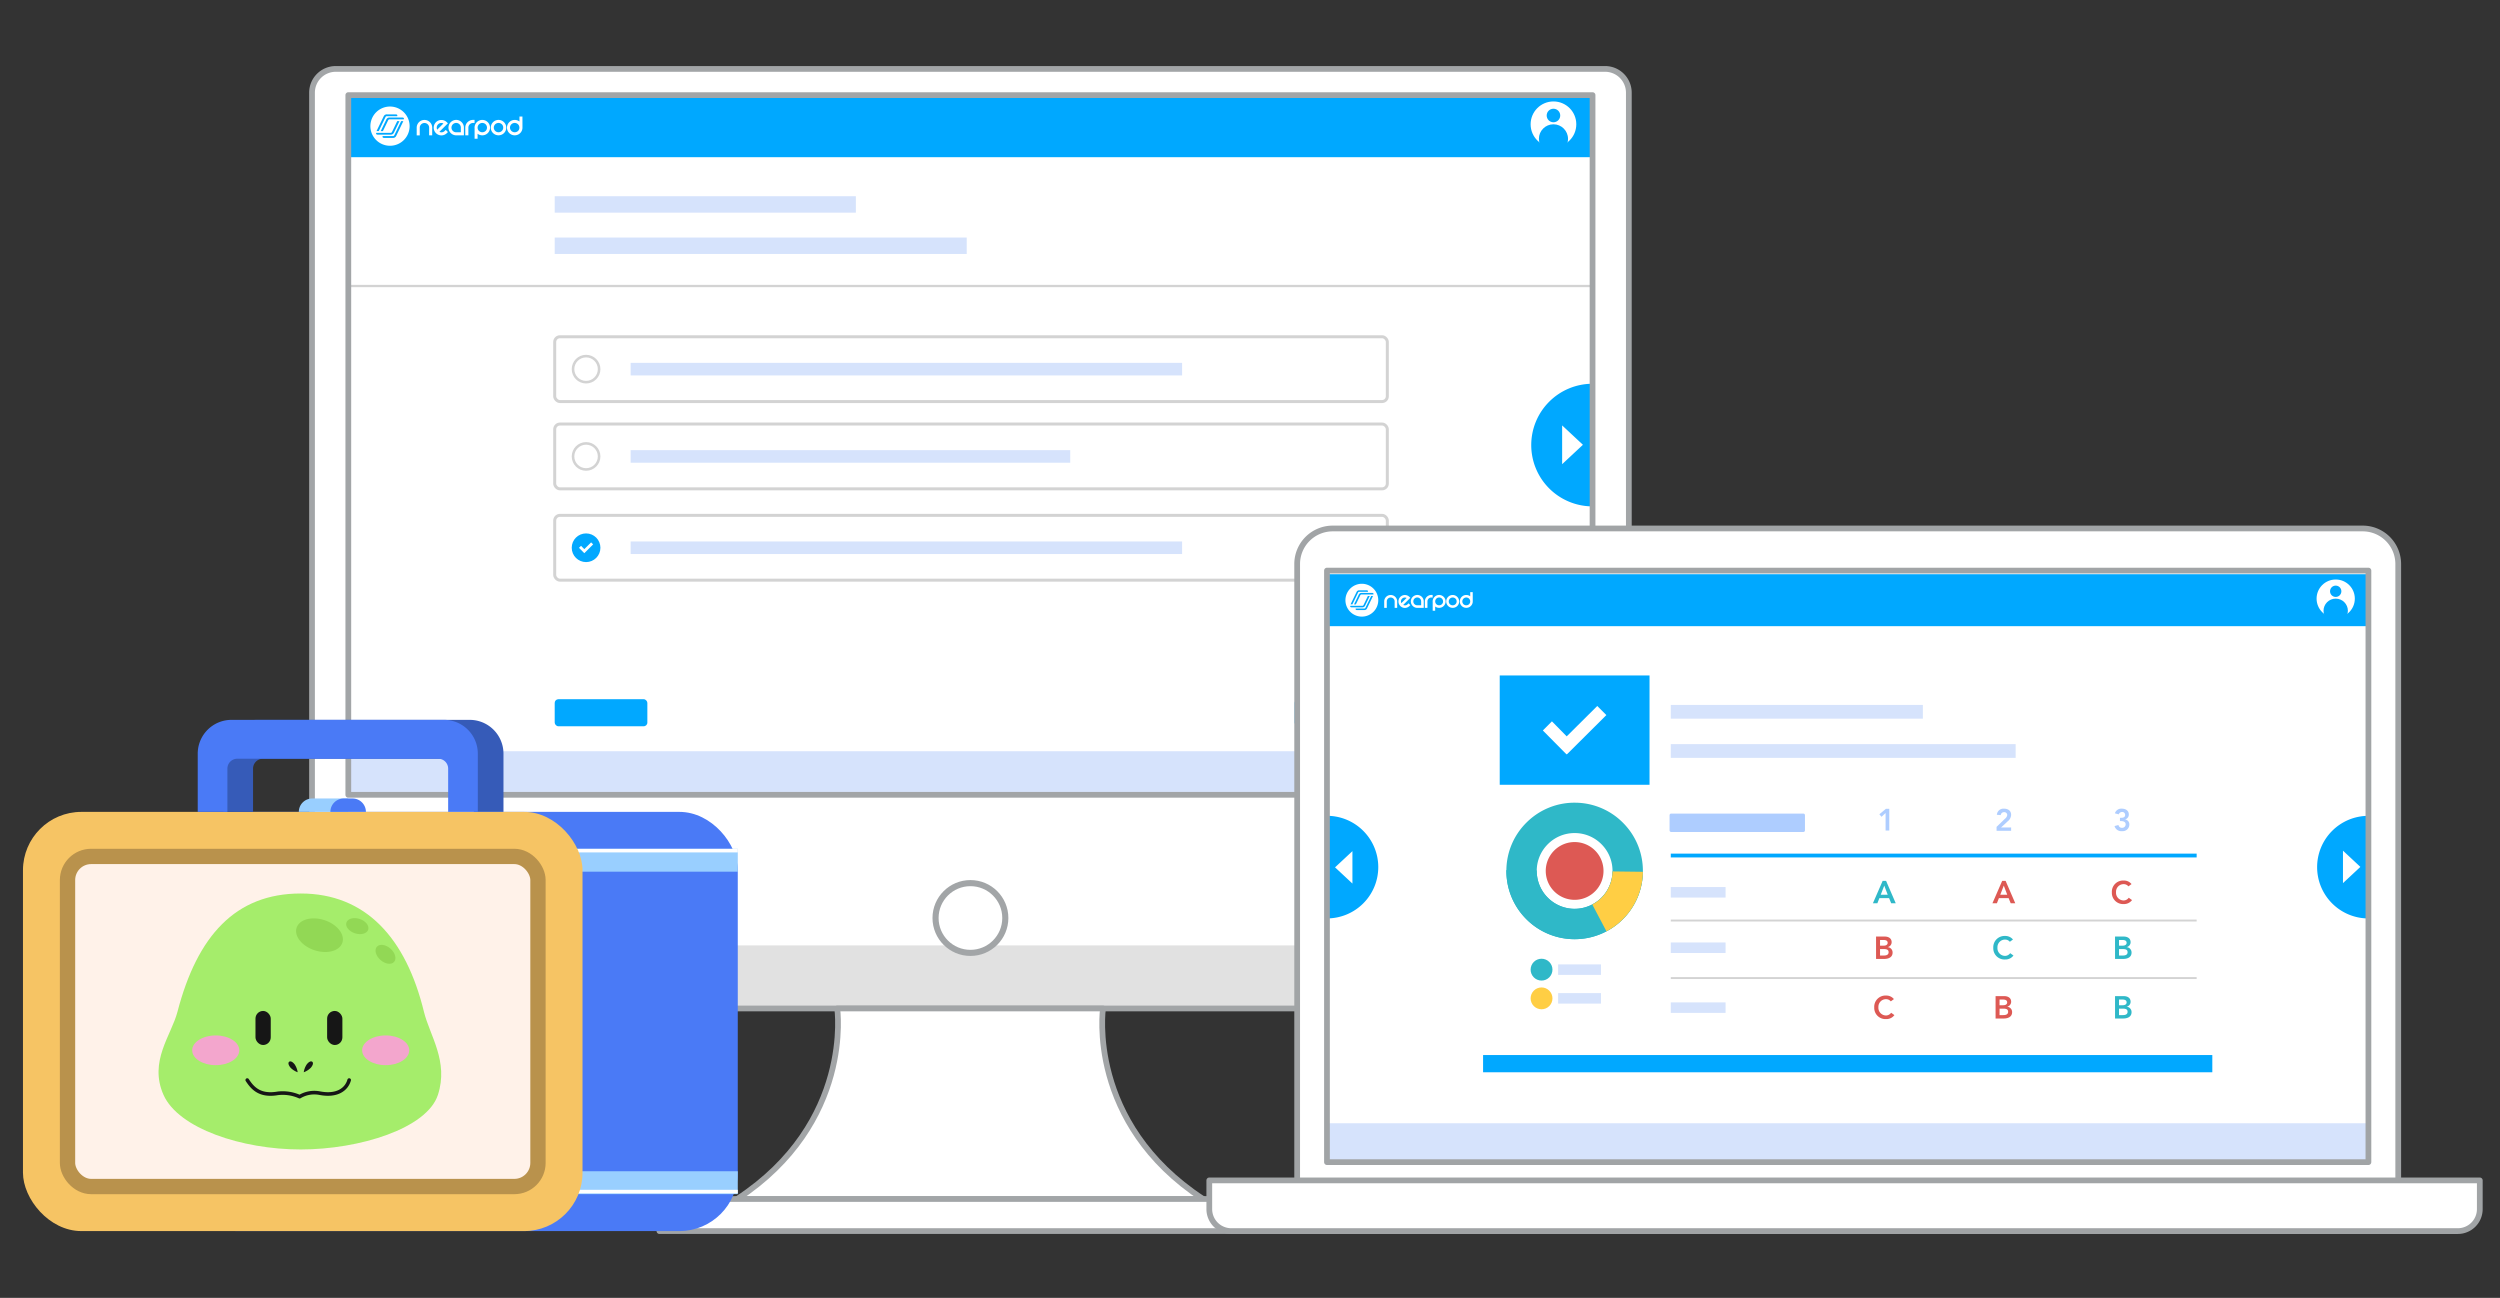 <svg xmlns="http://www.w3.org/2000/svg" xmlns:xlink="http://www.w3.org/1999/xlink" width="653" height="339" viewBox="0 0 653 339">
  <rect x="0" y="0" width="653" height="339" fill="#333333" stroke="none"/>
  <defs>
    <clipPath id="clip-path">
      <rect id="Rectangle_2586" data-name="Rectangle 2586" width="653" height="339" transform="translate(826 -1671)" fill="none" stroke="#707070" stroke-width="1"/>
    </clipPath>
  </defs>
  <g id="Quiz" transform="translate(-826 1671)" clip-path="url(#clip-path)">
    <g id="Group_6659" data-name="Group 6659" transform="translate(36.5 0.278)">
      <g id="Group_6647" data-name="Group 6647" transform="translate(214.016 -142.951)">
        <g id="Group_5832" data-name="Group 5832">
          <g id="Group_5831" data-name="Group 5831">
            <g id="Group_5826" data-name="Group 5826">
              <rect id="Rectangle_2364" data-name="Rectangle 2364" width="324.995" height="177.092" transform="translate(666.463 -1503.481)" fill="#fff"/>
              <rect id="Rectangle_2365" data-name="Rectangle 2365" width="324.995" height="16.213" transform="translate(666.463 -1503.481)" fill="#00a8ff"/>
              <g id="Group_5824" data-name="Group 5824">
                <g id="_Group_2" data-name=" Group 2">
                  <path id="_Compound_Path_" data-name=" Compound Path " d="M684.49-1495.776a2,2,0,0,1,1.074-1.068,2.062,2.062,0,0,1,1.57,0,2.052,2.052,0,0,1,.644.431,2.057,2.057,0,0,1,.437.637,1.993,1.993,0,0,1,.159.785v2.019h-.8v-2.019a1.184,1.184,0,0,0-.094-.472,1.221,1.221,0,0,0-1.134-.738,1.184,1.184,0,0,0-.472.1,1.162,1.162,0,0,0-.39.259,1.2,1.2,0,0,0-.259.384,1.185,1.185,0,0,0-.1.472v2.019h-.8v-2.019A1.976,1.976,0,0,1,684.49-1495.776Z" fill="#fff"/>
                  <path id="_Compound_Path_2" data-name=" Compound Path 2" d="M691.916-1494.4l.567.566-.278.278a2.007,2.007,0,0,1-2.845.006l-.006-.006a1.946,1.946,0,0,1-.443-.667,2.1,2.1,0,0,1-.142-.756,2.074,2.074,0,0,1,.142-.755,2.01,2.01,0,0,1,.437-.667,1.933,1.933,0,0,1,.667-.443,2.04,2.04,0,0,1,1.517,0,1.961,1.961,0,0,1,.667.443l.284.277-2.232,2.237a1.2,1.2,0,0,0,1.393-.236Zm-2-1.447a1.2,1.2,0,0,0-.236,1.394l.324-.331.473-.466c.165-.166.324-.325.478-.473s.271-.265.354-.348a1.227,1.227,0,0,0-.72-.118A1.152,1.152,0,0,0,689.915-1495.847Z" fill="#fff"/>
                  <path id="_Compound_Path_3" data-name=" Compound Path 3" d="M694.643-1497.01a1.988,1.988,0,0,1,.785.16,2.054,2.054,0,0,1,1.069,1.068,1.992,1.992,0,0,1,.159.785v2.019h-2.013a1.985,1.985,0,0,1-.779-.159,2.055,2.055,0,0,1-1.08-1.08,2,2,0,0,1,0-1.565,1.956,1.956,0,0,1,.436-.637,2.12,2.12,0,0,1,.644-.431A1.941,1.941,0,0,1,694.643-1497.01Zm1.21,3.23V-1495a1.185,1.185,0,0,0-.094-.473,1.2,1.2,0,0,0-.65-.649,1.178,1.178,0,0,0-.472-.094,1.214,1.214,0,0,0-.478.094,1.206,1.206,0,0,0-.649.649,1.186,1.186,0,0,0-.1.473,1.214,1.214,0,0,0,1.21,1.222h1.228Z" fill="#fff"/>
                  <path id="_Compound_Path_4" data-name=" Compound Path 4" d="M699.442-1497.01v.8h-.4a1.183,1.183,0,0,0-.472.095,1.208,1.208,0,0,0-.65.649,1.184,1.184,0,0,0-.094.472v2.019h-.809V-1495a1.975,1.975,0,0,1,.16-.786,1.956,1.956,0,0,1,.436-.637,2.078,2.078,0,0,1,.65-.431,1.98,1.98,0,0,1,.779-.159h.4Z" fill="#fff"/>
                  <path id="Path_5554" data-name="Path 5554" d="M703.321-1495.77a2,2,0,0,0-.431-.643,2.026,2.026,0,0,0-2.214-.437,2.055,2.055,0,0,0-1.08,1.08,1.985,1.985,0,0,0-.159.779c0,.065.005.13.011.195v2.71h.78v-1.311a2.147,2.147,0,0,0,.448.266,2.072,2.072,0,0,0,1.57,0,2.009,2.009,0,0,0,1.075-1.069,2.017,2.017,0,0,0,0-1.57Zm-.726,1.252a1.135,1.135,0,0,1-.26.383,1.179,1.179,0,0,1-.4.26,1.275,1.275,0,0,1-.956,0,1.16,1.16,0,0,1-.389-.26,1.183,1.183,0,0,1-.26-.383,1.187,1.187,0,0,1-.095-.473,1.219,1.219,0,0,1,1.216-1.222h.012a1.211,1.211,0,0,1,.478.095,1.217,1.217,0,0,1,.744,1.127,1.165,1.165,0,0,1-.094.473Z" fill="#fff"/>
                  <path id="Path_5555" data-name="Path 5555" d="M707.719-1494.991a1.968,1.968,0,0,1-.16.785,2,2,0,0,1-1.074,1.069,2.063,2.063,0,0,1-1.57,0,1.987,1.987,0,0,1-.644-.431,1.982,1.982,0,0,1-.437-.638,2,2,0,0,1,0-1.564,2.036,2.036,0,0,1,1.081-1.08,2.014,2.014,0,0,1,2.213.437,2.119,2.119,0,0,1,.431.643A1.968,1.968,0,0,1,707.719-1494.991Zm-.791,0a1.2,1.2,0,0,0-.75-1.127,1.276,1.276,0,0,0-.956,0,1.228,1.228,0,0,0-.4.26,1.223,1.223,0,0,0-.354.867,1.186,1.186,0,0,0,.094.473,1.23,1.23,0,0,0,.26.383,1.178,1.178,0,0,0,.4.26,1.275,1.275,0,0,0,.956,0,1.217,1.217,0,0,0,.655-.649,1.117,1.117,0,0,0,.095-.467Z" fill="#fff"/>
                  <path id="Path_5556" data-name="Path 5556" d="M711.945-1497.883h-.779v1.3a1.882,1.882,0,0,0-.449-.266,2.062,2.062,0,0,0-1.57,0,2.055,2.055,0,0,0-1.08,1.08,1.994,1.994,0,0,0,0,1.564,2.03,2.03,0,0,0,.437.638,1.983,1.983,0,0,0,.643.431,2.063,2.063,0,0,0,1.57,0,2,2,0,0,0,1.075-1.069,1.984,1.984,0,0,0,.159-.785.435.435,0,0,0-.006-.088h.006Zm-.879,3.365a1.135,1.135,0,0,1-.26.383,1.179,1.179,0,0,1-.4.26,1.275,1.275,0,0,1-.956,0,1.247,1.247,0,0,1-.395-.26,1.2,1.2,0,0,1-.26-.383,1.187,1.187,0,0,1-.1-.473,1.22,1.22,0,0,1,1.217-1.222h.011a1.207,1.207,0,0,1,.478.095,1.217,1.217,0,0,1,.75,1.127,1.165,1.165,0,0,1-.094.473Z" fill="#fff"/>
                </g>
                <path id="Path_5557" data-name="Path 5557" d="M677.353-1500.5a5.126,5.126,0,0,0-5.124,5.124,5.127,5.127,0,0,0,5.124,5.124,5.128,5.128,0,0,0,5.124-5.124A5.135,5.135,0,0,0,677.353-1500.5Zm-1.848,2.963.219-.443a.873.873,0,0,1,.85-.472h2.29a.48.48,0,0,1,.307.089.251.251,0,0,1,.1.206.448.448,0,0,1-.041.177h-2.645a.4.4,0,0,0-.425.266l-.088.177-1.659,3.448h-.579Zm-1.688,4.292a.253.253,0,0,1-.1-.207.427.427,0,0,1,.042-.177h3.707a.4.4,0,0,0,.425-.266l.089-.177.873-1.812.006-.018.1-.2.283-.6v.012h.584l-1.434,2.969c-.012.018-.024.042-.036.059l-.011.03a.875.875,0,0,1-.85.472h-3.365A.5.5,0,0,1,673.817-1493.243Zm5.177.378c-.012.017-.024.041-.036.059l-.011.029a.875.875,0,0,1-.85.472h-2.291a.469.469,0,0,1-.307-.088.251.251,0,0,1-.1-.207.377.377,0,0,1,.041-.177H678.1c.154,0,.272-.029.4-.266l.089-.177,1.67-3.459h.573Zm1.954-4.292H677.3a.426.426,0,0,0-.431.242l-1.045,2.166-.337.679h-.566l1.487-3.081a.875.875,0,0,1,.85-.472h3.33a.48.48,0,0,1,.307.088.251.251,0,0,1,.1.207A.641.641,0,0,1,680.948-1497.157Z" fill="#fff"/>
              </g>
              <g id="Group_5825" data-name="Group 5825">
                <circle id="Ellipse_1097" data-name="Ellipse 1097" cx="5.966" cy="5.966" r="5.966" transform="translate(975.281 -1501.83)" fill="#fff"/>
                <circle id="Ellipse_1098" data-name="Ellipse 1098" cx="3.804" cy="3.804" r="3.804" transform="translate(977.443 -1495.864)" fill="#00a8ff"/>
                <circle id="Ellipse_1099" data-name="Ellipse 1099" cx="1.769" cy="1.769" r="1.769" transform="translate(979.478 -1499.927)" fill="#00a8ff"/>
              </g>
            </g>
            <rect id="Rectangle_2366" data-name="Rectangle 2366" width="324.995" height="11.435" transform="translate(666.463 -1332.106)" fill="#d6e3fc"/>
            <g id="Group_5828" data-name="Group 5828">
              <rect id="Rectangle_2367" data-name="Rectangle 2367" width="217.48" height="16.927" rx="1.37" transform="translate(720.373 -1440.37)" fill="none" stroke="#d3d3d3" stroke-miterlimit="10" stroke-width="0.785"/>
              <rect id="Rectangle_2368" data-name="Rectangle 2368" width="217.48" height="16.927" rx="1.37" transform="translate(720.373 -1417.568)" fill="none" stroke="#d3d3d3" stroke-miterlimit="10" stroke-width="0.785"/>
              <rect id="Rectangle_2369" data-name="Rectangle 2369" width="24.2" height="7.066" rx="0.957" transform="translate(720.373 -1345.691)" fill="#01a8ff"/>
              <rect id="Rectangle_2370" data-name="Rectangle 2370" width="24.2" height="7.066" rx="0.957" transform="translate(913.653 -1345.691)" fill="#01a8ff"/>
              <rect id="Rectangle_2371" data-name="Rectangle 2371" width="144.045" height="3.281" transform="translate(740.205 -1433.547)" fill="#d6e3fc"/>
              <rect id="Rectangle_2372" data-name="Rectangle 2372" width="114.821" height="3.281" transform="translate(740.205 -1410.745)" fill="#d6e3fc"/>
              <rect id="Rectangle_2373" data-name="Rectangle 2373" width="78.663" height="4.292" transform="translate(720.373 -1477.073)" fill="#d6e3fc"/>
              <rect id="Rectangle_2374" data-name="Rectangle 2374" width="107.617" height="4.292" transform="translate(720.373 -1466.282)" fill="#d6e3fc"/>
              <rect id="Rectangle_2375" data-name="Rectangle 2375" width="324.995" height="0.6" transform="translate(666.463 -1453.923)" fill="#d3d3d3"/>
              <circle id="Ellipse_1100" data-name="Ellipse 1100" cx="3.407" cy="3.407" r="3.407" transform="translate(725.159 -1435.314)" fill="none" stroke="#d3d3d3" stroke-miterlimit="10" stroke-width="0.677"/>
              <rect id="Rectangle_2376" data-name="Rectangle 2376" width="217.48" height="16.927" rx="1.37" transform="translate(720.373 -1393.718)" fill="none" stroke="#d3d3d3" stroke-miterlimit="10" stroke-width="0.785"/>
              <rect id="Rectangle_2377" data-name="Rectangle 2377" width="144.045" height="3.281" transform="translate(740.205 -1386.895)" fill="#d6e3fc"/>
              <circle id="Ellipse_1101" data-name="Ellipse 1101" cx="3.407" cy="3.407" r="3.407" transform="translate(725.159 -1388.661)" fill="#01a8ff" stroke="#01a8ff" stroke-miterlimit="10" stroke-width="0.677"/>
              <g id="Group_5827" data-name="Group 5827">
                <path id="Path_5558" data-name="Path 5558" d="M726.719-1385.235l.527-.53.859.873,1.777-1.765.532.531-.016.012-2.26,2.247a.042.042,0,0,1-.066,0l-1.342-1.356Z" fill="#fff"/>
              </g>
              <circle id="Ellipse_1102" data-name="Ellipse 1102" cx="3.407" cy="3.407" r="3.407" transform="translate(725.159 -1412.512)" fill="none" stroke="#d3d3d3" stroke-miterlimit="10" stroke-width="0.677"/>
            </g>
            <g id="Group_5830" data-name="Group 5830">
              <g id="Group_5829" data-name="Group 5829">
                <path id="Path_5559" data-name="Path 5559" d="M991.458-1396.062a16.014,16.014,0,0,1-16.014-16.014,16.014,16.014,0,0,1,16.014-16.014Z" fill="#00a8ff"/>
                <path id="Path_5560" data-name="Path 5560" d="M983.515-1417.211l5.426,5.062-5.426,5.062Z" fill="#fff"/>
              </g>
            </g>
          </g>
          <path id="Path_5561" data-name="Path 5561" d="M994.727-1510.327H663.194a6.21,6.21,0,0,0-6.21,6.21v232.989a6.21,6.21,0,0,0,6.21,6.211H994.727a6.21,6.21,0,0,0,6.21-6.211v-232.989A6.21,6.21,0,0,0,994.727-1510.327Zm-3.269,189.609H666.463v-182.763H991.458Z" fill="#fff"/>
          <path id="Path_5562" data-name="Path 5562" d="M656.984-1281.382v10.254a6.21,6.21,0,0,0,6.21,6.211H994.726a6.211,6.211,0,0,0,6.211-6.211v-10.254Z" fill="#e1e1e1"/>
          <path id="Path_5563" data-name="Path 5563" d="M994.727-1510.327H663.194a6.21,6.21,0,0,0-6.21,6.21v232.989a6.21,6.21,0,0,0,6.21,6.211H994.727a6.21,6.21,0,0,0,6.21-6.211v-232.989A6.21,6.21,0,0,0,994.727-1510.327Zm-3.269,189.609H666.463v-182.763H991.458Z" fill="none" stroke="#a2a5a7" stroke-linecap="round" stroke-linejoin="round" stroke-width="1.5"/>
          <circle id="Ellipse_1103" data-name="Ellipse 1103" cx="9.112" cy="9.112" r="9.112" transform="translate(819.849 -1297.656)" fill="#fff" stroke="#a2a5a7" stroke-linecap="round" stroke-linejoin="round" stroke-width="1.594"/>
          <path id="Path_5564" data-name="Path 5564" d="M863.585-1264.917H794.168s4.326,29.821-26.141,49.769h121.7C859.26-1235.1,863.585-1264.917,863.585-1264.917Z" fill="#fff" stroke="#a2a5a7" stroke-linecap="round" stroke-linejoin="round" stroke-width="1.5"/>
          <path id="Rectangle_2378" data-name="Rectangle 2378" d="M4.9,0H157.978a4.9,4.9,0,0,1,4.9,4.9V8.379a0,0,0,0,1,0,0H0a0,0,0,0,1,0,0V4.9A4.9,4.9,0,0,1,4.9,0Z" transform="translate(747.73 -1215.148)" fill="#fff" stroke="#a2a5a7" stroke-linecap="round" stroke-linejoin="round" stroke-width="1.5"/>
        </g>
        <g id="Group_5866" data-name="Group 5866" transform="translate(15)">
          <g id="Group_5834" data-name="Group 5834">
            <g id="Group_5833" data-name="Group 5833">
              <path id="Rectangle_2379" data-name="Rectangle 2379" d="M9.285,0h269.03A9.285,9.285,0,0,1,287.6,9.285V175.308a0,0,0,0,1,0,0H0a0,0,0,0,1,0,0V9.285A9.285,9.285,0,0,1,9.285,0Z" transform="translate(899.303 -1390.286)" fill="#fff" stroke="#a1a4a6" stroke-linecap="round" stroke-linejoin="round" stroke-width="1.5"/>
            </g>
          </g>
          <g id="Group_5865" data-name="Group 5865">
            <g id="Group_5861" data-name="Group 5861">
              <g id="Group_5837" data-name="Group 5837">
                <rect id="Rectangle_2380" data-name="Rectangle 2380" width="272.029" height="144.37" transform="translate(907.088 -1378.341)" fill="#fff"/>
                <rect id="Rectangle_2381" data-name="Rectangle 2381" width="272.029" height="13.57" transform="translate(907.088 -1378.341)" fill="#00a8ff"/>
                <g id="Group_5835" data-name="Group 5835">
                  <g id="_Group_2-2" data-name=" Group 2">
                    <path id="_Compound_Path_2-2" data-name=" Compound Path " d="M922.177-1371.892a1.679,1.679,0,0,1,.9-.894,1.728,1.728,0,0,1,1.314,0,1.714,1.714,0,0,1,.539.361,1.716,1.716,0,0,1,.365.533,1.664,1.664,0,0,1,.134.657v1.69h-.667v-1.69a1,1,0,0,0-.079-.4,1.023,1.023,0,0,0-.949-.617.974.974,0,0,0-.4.079.959.959,0,0,0-.327.217,1.012,1.012,0,0,0-.217.321,1,1,0,0,0-.079.4v1.69h-.672v-1.69A1.663,1.663,0,0,1,922.177-1371.892Z" fill="#fff"/>
                    <path id="_Compound_Path_2-3" data-name=" Compound Path 2" d="M928.393-1370.74l.475.474-.233.232a1.68,1.68,0,0,1-2.381.005l-.005-.005a1.627,1.627,0,0,1-.371-.558,1.753,1.753,0,0,1-.118-.633,1.729,1.729,0,0,1,.118-.632,1.68,1.68,0,0,1,.366-.558,1.614,1.614,0,0,1,.558-.371,1.711,1.711,0,0,1,1.27,0,1.63,1.63,0,0,1,.558.371l.238.232L927-1370.311a1.008,1.008,0,0,0,1.166-.2Zm-1.675-1.211a1.008,1.008,0,0,0-.2,1.166l.271-.277.4-.39c.138-.138.271-.272.4-.4s.227-.223.3-.292a1.026,1.026,0,0,0-.6-.1A.971.971,0,0,0,926.718-1371.951Z" fill="#fff"/>
                    <path id="_Compound_Path_3-2" data-name=" Compound Path 3" d="M930.676-1372.924a1.66,1.66,0,0,1,.657.133,1.722,1.722,0,0,1,.9.894,1.664,1.664,0,0,1,.133.658v1.689h-1.685a1.653,1.653,0,0,1-.652-.133,1.722,1.722,0,0,1-.9-.9,1.674,1.674,0,0,1,0-1.31,1.636,1.636,0,0,1,.365-.533,1.778,1.778,0,0,1,.539-.361A1.618,1.618,0,0,1,930.676-1372.924Zm1.013,2.7v-1.022a1,1,0,0,0-.079-.4,1.012,1.012,0,0,0-.544-.543.974.974,0,0,0-.395-.079,1,1,0,0,0-.4.079,1.012,1.012,0,0,0-.544.543,1,1,0,0,0-.079.4,1.016,1.016,0,0,0,1.013,1.022h1.028Z" fill="#fff"/>
                    <path id="_Compound_Path_4-2" data-name=" Compound Path 4" d="M934.693-1372.924v.667h-.336a.978.978,0,0,0-.4.079,1.009,1.009,0,0,0-.544.543,1,1,0,0,0-.079.4v1.689h-.677v-1.694a1.664,1.664,0,0,1,.134-.658,1.635,1.635,0,0,1,.365-.533,1.752,1.752,0,0,1,.544-.361,1.653,1.653,0,0,1,.652-.133h.336Z" fill="#fff"/>
                    <path id="Path_5565" data-name="Path 5565" d="M937.939-1371.887a1.669,1.669,0,0,0-.36-.538,1.7,1.7,0,0,0-1.853-.366,1.722,1.722,0,0,0-.9.9,1.657,1.657,0,0,0-.134.652c0,.055.005.109.01.164v2.267h.652v-1.1a1.818,1.818,0,0,0,.376.222,1.728,1.728,0,0,0,1.314,0,1.674,1.674,0,0,0,.9-.894,1.686,1.686,0,0,0,0-1.315Zm-.607,1.048a.963.963,0,0,1-.218.321.975.975,0,0,1-.331.217,1.065,1.065,0,0,1-.8,0,.955.955,0,0,1-.326-.217,1.016,1.016,0,0,1-.218-.321,1,1,0,0,1-.079-.4,1.02,1.02,0,0,1,1.018-1.022h.01a1,1,0,0,1,.4.079,1.018,1.018,0,0,1,.623.943.983.983,0,0,1-.079.4Z" fill="#fff"/>
                    <path id="Path_5566" data-name="Path 5566" d="M941.621-1371.235a1.665,1.665,0,0,1-.134.658,1.678,1.678,0,0,1-.9.894,1.729,1.729,0,0,1-1.314,0,1.664,1.664,0,0,1-.539-.361,1.663,1.663,0,0,1-.366-.533,1.673,1.673,0,0,1,0-1.31,1.7,1.7,0,0,1,.9-.9,1.685,1.685,0,0,1,1.852.366,1.767,1.767,0,0,1,.361.538A1.658,1.658,0,0,1,941.621-1371.235Zm-.663,0a1,1,0,0,0-.627-.943,1.067,1.067,0,0,0-.8,0,1.036,1.036,0,0,0-.331.217,1.028,1.028,0,0,0-.3.726,1,1,0,0,0,.079.4,1.024,1.024,0,0,0,.217.321.985.985,0,0,0,.331.217,1.067,1.067,0,0,0,.8,0,1.013,1.013,0,0,0,.548-.543.927.927,0,0,0,.079-.391Z" fill="#fff"/>
                    <path id="Path_5567" data-name="Path 5567" d="M945.158-1373.656h-.652v1.087a1.577,1.577,0,0,0-.375-.222,1.731,1.731,0,0,0-1.315,0,1.722,1.722,0,0,0-.9.9,1.674,1.674,0,0,0,0,1.31,1.72,1.72,0,0,0,.366.533,1.671,1.671,0,0,0,.538.361,1.731,1.731,0,0,0,1.315,0,1.678,1.678,0,0,0,.9-.894,1.664,1.664,0,0,0,.133-.658.372.372,0,0,0-.005-.074h.005Zm-.736,2.817a.946.946,0,0,1-.217.321.985.985,0,0,1-.331.217,1.067,1.067,0,0,1-.8,0,1.037,1.037,0,0,1-.331-.217,1,1,0,0,1-.217-.321.982.982,0,0,1-.079-.4,1.02,1.02,0,0,1,1.018-1.022h.009a1.006,1.006,0,0,1,.4.079,1.018,1.018,0,0,1,.627.943.966.966,0,0,1-.079.4Z" fill="#fff"/>
                  </g>
                  <path id="Path_5568" data-name="Path 5568" d="M916.2-1375.845a4.291,4.291,0,0,0-4.289,4.289,4.291,4.291,0,0,0,4.289,4.289,4.291,4.291,0,0,0,4.288-4.289A4.3,4.3,0,0,0,916.2-1375.845Zm-1.547,2.481.183-.371a.731.731,0,0,1,.711-.4h1.918a.4.4,0,0,1,.256.074.21.21,0,0,1,.084.173.378.378,0,0,1-.034.148h-2.214a.332.332,0,0,0-.355.223l-.075.148-1.388,2.885h-.484Zm-1.413,3.592a.213.213,0,0,1-.084-.173.358.358,0,0,1,.035-.148h3.1a.33.33,0,0,0,.355-.223l.074-.148.732-1.517.005-.014.079-.168.237-.5v.01h.489l-1.2,2.486c-.01.015-.019.034-.029.049l-.01.025a.732.732,0,0,1-.712.4H913.5A.426.426,0,0,1,913.244-1369.772Zm4.333.316c-.01.015-.02.035-.029.05l-.01.024a.734.734,0,0,1-.712.4h-1.917a.394.394,0,0,1-.257-.074.213.213,0,0,1-.084-.173.311.311,0,0,1,.035-.149h2.228c.129,0,.227-.024.331-.222l.074-.148,1.4-2.9h.479Zm1.636-3.592h-3.054a.358.358,0,0,0-.361.2l-.874,1.813-.282.568h-.474l1.245-2.579a.732.732,0,0,1,.712-.4h2.786a.4.4,0,0,1,.257.074.209.209,0,0,1,.084.173A.511.511,0,0,1,919.213-1373.048Z" fill="#fff"/>
                </g>
                <g id="Group_5836" data-name="Group 5836">
                  <circle id="Ellipse_1104" data-name="Ellipse 1104" cx="4.994" cy="4.994" r="4.994" transform="translate(1165.576 -1376.96)" fill="#fff"/>
                  <circle id="Ellipse_1105" data-name="Ellipse 1105" cx="3.184" cy="3.184" r="3.184" transform="translate(1167.386 -1371.966)" fill="#00a8ff"/>
                  <circle id="Ellipse_1106" data-name="Ellipse 1106" cx="1.481" cy="1.481" r="1.481" transform="translate(1169.089 -1375.366)" fill="#00a8ff"/>
                </g>
              </g>
              <rect id="Rectangle_2382" data-name="Rectangle 2382" width="272.029" height="9.571" transform="translate(907.088 -1234.936)" fill="#d6e3fc"/>
              <g id="Group_5860" data-name="Group 5860">
                <rect id="Rectangle_2383" data-name="Rectangle 2383" width="190.477" height="4.5" transform="translate(947.864 -1252.75)" fill="#01a8ff"/>
                <rect id="Rectangle_2384" data-name="Rectangle 2384" width="14.311" height="2.746" transform="translate(996.893 -1296.631)" fill="#d6e3fc"/>
                <rect id="Rectangle_2385" data-name="Rectangle 2385" width="14.311" height="2.746" transform="translate(996.893 -1282.152)" fill="#d6e3fc"/>
                <rect id="Rectangle_2386" data-name="Rectangle 2386" width="34.537" height="3.976" transform="translate(996.99 -1315.405)" fill="#aecdff" stroke="#aecdff" stroke-linecap="round" stroke-linejoin="round" stroke-width="0.831"/>
                <rect id="Rectangle_2387" data-name="Rectangle 2387" width="65.843" height="3.592" transform="translate(996.893 -1344.202)" fill="#d6e3fc"/>
                <rect id="Rectangle_2388" data-name="Rectangle 2388" width="90.078" height="3.592" transform="translate(996.893 -1333.963)" fill="#d6e3fc"/>
                <rect id="Rectangle_2389" data-name="Rectangle 2389" width="137.355" height="0.996" transform="translate(996.893 -1305.36)" fill="#00a8ff"/>
                <rect id="Rectangle_2390" data-name="Rectangle 2390" width="137.355" height="0.502" transform="translate(996.893 -1288.135)" fill="#d3d3d3"/>
                <rect id="Rectangle_2391" data-name="Rectangle 2391" width="137.355" height="0.502" transform="translate(996.893 -1273.108)" fill="#d3d3d3"/>
                <rect id="Rectangle_2392" data-name="Rectangle 2392" width="14.311" height="2.746" transform="translate(996.893 -1266.503)" fill="#d6e3fc"/>
                <g id="Group_5845" data-name="Group 5845">
                  <g id="Group_5842" data-name="Group 5842">
                    <g id="Group_5838" data-name="Group 5838">
                      <circle id="Ellipse_1107" data-name="Ellipse 1107" cx="2.852" cy="2.852" r="2.852" transform="translate(960.282 -1277.906)" fill="#2fb8c8"/>
                      <rect id="Rectangle_2393" data-name="Rectangle 2393" width="11.195" height="2.746" transform="translate(967.463 -1276.427)" fill="#d6e3fc"/>
                    </g>
                    <g id="Group_5839" data-name="Group 5839">
                      <circle id="Ellipse_1108" data-name="Ellipse 1108" cx="2.852" cy="2.852" r="2.852" transform="translate(960.282 -1270.407)" fill="#ffce44"/>
                      <rect id="Rectangle_2394" data-name="Rectangle 2394" width="11.195" height="2.746" transform="translate(967.463 -1268.929)" fill="#d6e3fc"/>
                    </g>
                    <g id="Group_5840" data-name="Group 5840">
                      <circle id="Ellipse_1109" data-name="Ellipse 1109" cx="2.852" cy="2.852" r="2.852" transform="translate(960.282 -1263.281)" fill="#fff"/>
                      <rect id="Rectangle_2395" data-name="Rectangle 2395" width="11.195" height="2.746" transform="translate(967.463 -1261.802)" fill="#fff"/>
                    </g>
                    <g id="Group_5841" data-name="Group 5841">
                      <path id="Path_5569" data-name="Path 5569" d="M971.78-1283.015a17.775,17.775,0,0,1-12.763-5.369,17.712,17.712,0,0,1-5.067-12.67,17.708,17.708,0,0,1,5.376-12.541,17.7,17.7,0,0,1,12.67-5.067,17.712,17.712,0,0,1,12.542,5.375,17.718,17.718,0,0,1,5.067,12.67,17.712,17.712,0,0,1-5.376,12.542h0A17.773,17.773,0,0,1,971.78-1283.015Zm-.006-27.715a9.828,9.828,0,0,0-6.906,2.813,9.828,9.828,0,0,0-2.985,6.96,9.825,9.825,0,0,0,2.813,7.032,9.906,9.906,0,0,0,13.992.171,9.823,9.823,0,0,0,2.983-6.96,9.826,9.826,0,0,0-2.813-7.032,9.825,9.825,0,0,0-6.959-2.983Z" fill="#2fb8c8"/>
                    </g>
                    <path id="Path_5570" data-name="Path 5570" d="M971.777-1293.292h0a7.526,7.526,0,0,1-5.607-2.5,7.517,7.517,0,0,1-1.936-5.045h0a7.509,7.509,0,0,1,1.125-3.965,7.538,7.538,0,0,1,6.418-3.578h0a7.52,7.52,0,0,1,5.334,2.209,7.52,7.52,0,0,1,2.209,5.334h0a7.515,7.515,0,0,1-1.5,4.512A7.534,7.534,0,0,1,971.777-1293.292Z" fill="#dd5954"/>
                  </g>
                  <g id="Group_5843" data-name="Group 5843">
                    <path id="Path_5571" data-name="Path 5571" d="M971.78-1283.007h-.222a17.849,17.849,0,0,1-17.608-18.045l7.933.1a9.906,9.906,0,0,0,9.772,10.015,9.939,9.939,0,0,0,10.016-9.772l7.934.1A17.85,17.85,0,0,1,971.78-1283.007Z" fill="#2fb8c8"/>
                  </g>
                  <g id="Group_5844" data-name="Group 5844">
                    <path id="Path_5572" data-name="Path 5572" d="M980.092-1285.061l-3.7-7.016a9.9,9.9,0,0,0,5.284-8.637l7.934.1A17.829,17.829,0,0,1,980.092-1285.061Z" fill="#ffce44"/>
                  </g>
                </g>
                <rect id="Rectangle_2396" data-name="Rectangle 2396" width="39.13" height="28.552" transform="translate(952.212 -1351.897)" fill="#00a8ff"/>
                <g id="Group_5846" data-name="Group 5846">
                  <path id="Path_5573" data-name="Path 5573" d="M1052.231-1298.243h.9l2.519,5.847h-1.189l-.545-1.338h-2.535l-.529,1.338h-1.164Zm1.322,3.617-.9-2.379-.917,2.379Z" fill="#2fb8c8"/>
                </g>
                <g id="Group_5848" data-name="Group 5848">
                  <g id="Group_5847" data-name="Group 5847">
                    <path id="Path_5574" data-name="Path 5574" d="M1083.451-1298.243h.9l2.519,5.847h-1.19l-.545-1.338H1082.6l-.529,1.338h-1.164Zm1.321,3.617-.9-2.379-.917,2.379Z" fill="#dd5954"/>
                  </g>
                </g>
                <g id="Group_5849" data-name="Group 5849">
                  <path id="Path_5575" data-name="Path 5575" d="M1116.429-1296.811a1.593,1.593,0,0,0-1.23-.578,1.984,1.984,0,0,0-2.007,2.09,2.007,2.007,0,0,0,2.007,2.172,1.644,1.644,0,0,0,1.313-.711l.859.612a2.59,2.59,0,0,1-2.181,1.04,2.928,2.928,0,0,1-3.088-3.047,2.941,2.941,0,0,1,3.088-3.1,2.54,2.54,0,0,1,2.048.925Z" fill="#dd5954"/>
                </g>
                <g id="Group_5850" data-name="Group 5850">
                  <path id="Path_5576" data-name="Path 5576" d="M1050.509-1283.7h2.28c.883,0,1.792.405,1.792,1.47a1.3,1.3,0,0,1-1.016,1.281v.016a1.392,1.392,0,0,1,1.264,1.412c0,1.272-1.107,1.668-2.214,1.668h-2.106Zm1.041,2.379h.95c.693,0,1.04-.3,1.04-.735,0-.5-.347-.752-1.131-.752h-.859Zm0,2.576h.958c.537,0,1.28-.09,1.28-.858,0-.611-.4-.826-1.239-.826h-1Z" fill="#dd5954"/>
                </g>
                <g id="Group_5851" data-name="Group 5851">
                  <path id="Path_5577" data-name="Path 5577" d="M1085.457-1282.332a1.592,1.592,0,0,0-1.23-.578,1.984,1.984,0,0,0-2.007,2.09,2.007,2.007,0,0,0,2.007,2.172,1.642,1.642,0,0,0,1.313-.711l.859.611a2.587,2.587,0,0,1-2.18,1.041,2.928,2.928,0,0,1-3.089-3.047,2.941,2.941,0,0,1,3.089-3.1,2.54,2.54,0,0,1,2.048.925Z" fill="#2fb8c8"/>
                </g>
                <g id="Group_5852" data-name="Group 5852">
                  <path id="Path_5578" data-name="Path 5578" d="M1081.729-1268.138h2.279c.884,0,1.792.4,1.792,1.47a1.3,1.3,0,0,1-1.016,1.28v.017a1.39,1.39,0,0,1,1.264,1.412c0,1.271-1.107,1.668-2.213,1.668h-2.106Zm1.04,2.379h.95c.694,0,1.041-.3,1.041-.735,0-.5-.347-.752-1.132-.752h-.859Zm0,2.576h.958c.537,0,1.28-.091,1.28-.859,0-.611-.4-.826-1.238-.826h-1Z" fill="#dd5954"/>
                </g>
                <g id="Group_5853" data-name="Group 5853">
                  <path id="Path_5579" data-name="Path 5579" d="M1112.928-1268.138h2.279c.883,0,1.792.4,1.792,1.47a1.3,1.3,0,0,1-1.016,1.28v.017a1.39,1.39,0,0,1,1.264,1.412c0,1.271-1.107,1.668-2.214,1.668h-2.1Zm1.04,2.379h.95c.694,0,1.04-.3,1.04-.735,0-.5-.346-.752-1.131-.752h-.859Zm0,2.576h.958c.537,0,1.28-.091,1.28-.859,0-.611-.4-.826-1.239-.826h-1Z" fill="#2fb8c8"/>
                </g>
                <g id="Group_5854" data-name="Group 5854">
                  <path id="Path_5580" data-name="Path 5580" d="M1112.928-1283.7h2.279c.883,0,1.792.405,1.792,1.47a1.3,1.3,0,0,1-1.016,1.281v.016a1.392,1.392,0,0,1,1.264,1.412c0,1.272-1.107,1.668-2.214,1.668h-2.1Zm1.04,2.379h.95c.694,0,1.04-.3,1.04-.735,0-.5-.346-.752-1.131-.752h-.859Zm0,2.576h.958c.537,0,1.28-.09,1.28-.858,0-.611-.4-.826-1.239-.826h-1Z" fill="#2fb8c8"/>
                </g>
                <g id="Group_5855" data-name="Group 5855">
                  <path id="Path_5581" data-name="Path 5581" d="M1054.362-1266.767a1.594,1.594,0,0,0-1.23-.578,1.983,1.983,0,0,0-2.007,2.089,2.007,2.007,0,0,0,2.007,2.172,1.646,1.646,0,0,0,1.313-.71l.859.611a2.588,2.588,0,0,1-2.181,1.041,2.929,2.929,0,0,1-3.088-3.048,2.941,2.941,0,0,1,3.088-3.1,2.543,2.543,0,0,1,2.048.925Z" fill="#dd5954"/>
                </g>
                <g id="Group_5856" data-name="Group 5856">
                  <path id="Path_5582" data-name="Path 5582" d="M963.479-1337.534l2.369-2.379,3.859,3.922,7.982-7.932,2.387,2.387a.591.591,0,0,0-.071.053l-10.151,10.1a.19.19,0,0,1-.295,0l-6.029-6.09C963.513-1337.5,963.5-1337.516,963.479-1337.534Z" fill="#fff"/>
                </g>
                <g id="Group_5857" data-name="Group 5857">
                  <path id="Path_5583" data-name="Path 5583" d="M1053-1315.964l-1.067.987-.562-.666,1.717-1.429h.875v5.682H1053Z" fill="#aecdff"/>
                </g>
                <g id="Group_5858" data-name="Group 5858">
                  <path id="Path_5584" data-name="Path 5584" d="M1081.986-1312.348l2.207-2.135a1.477,1.477,0,0,0,.586-.962.764.764,0,0,0-.826-.746.846.846,0,0,0-.875.77l-1.011-.08a1.718,1.718,0,0,1,1.886-1.6c1.019,0,1.837.521,1.837,1.613a2.209,2.209,0,0,1-.874,1.669l-1.758,1.629h2.632v.867h-3.8Z" fill="#aecdff"/>
                </g>
                <g id="Group_5859" data-name="Group 5859">
                  <path id="Path_5585" data-name="Path 5585" d="M1114.214-1314.723h.249c.554,0,1.108-.08,1.108-.77a.752.752,0,0,0-.811-.747.889.889,0,0,0-.851.626l-1.019-.273a1.754,1.754,0,0,1,1.822-1.219c.979,0,1.822.513,1.822,1.516a1.286,1.286,0,0,1-.971,1.285v.015a1.292,1.292,0,0,1,1.107,1.381,1.739,1.739,0,0,1-1.918,1.677,1.812,1.812,0,0,1-1.95-1.332l1.027-.273a.879.879,0,0,0,.923.738.909.909,0,0,0,.955-.89c0-.739-.674-.868-1.26-.868h-.233Z" fill="#aecdff"/>
                </g>
              </g>
            </g>
            <g id="Group_5864" data-name="Group 5864">
              <g id="Group_5862" data-name="Group 5862">
                <path id="Path_5586" data-name="Path 5586" d="M907.088-1315.237a13.4,13.4,0,0,1,13.4,13.4,13.4,13.4,0,0,1-13.4,13.4Z" fill="#00a8ff"/>
                <path id="Path_5587" data-name="Path 5587" d="M913.737-1297.535l-4.542-4.237,4.542-4.237Z" fill="#fff"/>
              </g>
              <g id="Group_5863" data-name="Group 5863">
                <path id="Path_5588" data-name="Path 5588" d="M1179.117-1288.429a13.4,13.4,0,0,1-13.4-13.4,13.4,13.4,0,0,1,13.4-13.4Z" fill="#00a8ff"/>
                <path id="Path_5589" data-name="Path 5589" d="M1172.468-1306.131l4.542,4.237-4.542,4.237Z" fill="#fff"/>
              </g>
            </g>
          </g>
          <rect id="Rectangle_2397" data-name="Rectangle 2397" width="272.029" height="154.515" transform="translate(907.088 -1379.292)" fill="none" stroke="#a1a4a6" stroke-linecap="round" stroke-linejoin="round" stroke-width="1.5"/>
          <path id="Rectangle_2398" data-name="Rectangle 2398" d="M0,0H331.856a0,0,0,0,1,0,0V7.5a5.743,5.743,0,0,1-5.743,5.743H5.743A5.743,5.743,0,0,1,0,7.5V0A0,0,0,0,1,0,0Z" transform="translate(876.351 -1220.007)" fill="#fff" stroke="#a1a4a6" stroke-linecap="round" stroke-linejoin="round" stroke-width="1.5"/>
        </g>
      </g>
      <g id="Group_6648" data-name="Group 6648" transform="translate(736.04 -1579.238)">
        <rect id="Rectangle_1441" data-name="Rectangle 1441" width="146.155" height="109.494" rx="15.251" transform="translate(246.168 229.518) rotate(-180)" fill="#4a7af6"/>
        <rect id="Rectangle_1442" data-name="Rectangle 1442" width="146.155" height="5.976" transform="translate(246.168 219.867) rotate(-180)" fill="#99cfff"/>
        <rect id="Rectangle_1443" data-name="Rectangle 1443" width="146.155" height="5.976" transform="translate(246.168 135.643) rotate(-180)" fill="#99cfff"/>
        <rect id="Rectangle_1444" data-name="Rectangle 1444" width="146.155" height="0.936" transform="translate(246.168 130.61) rotate(-180)" fill="#fff"/>
        <rect id="Rectangle_1445" data-name="Rectangle 1445" width="146.155" height="0.936" transform="translate(246.168 219.673) rotate(-180)" fill="#fff"/>
        <rect id="Rectangle_1446" data-name="Rectangle 1446" width="146.155" height="109.494" rx="15.251" transform="translate(205.615 229.518) rotate(-180)" fill="#f6c464"/>
        <rect id="Rectangle_1447" data-name="Rectangle 1447" width="122.882" height="86.221" rx="6.166" transform="translate(193.979 217.881) rotate(-180)" fill="#fff2e9"/>
        <path id="Rectangle_1448" data-name="Rectangle 1448" d="M0,0H12.885a0,0,0,0,1,0,0V0a3.5,3.5,0,0,1-3.5,3.5H0a0,0,0,0,1,0,0V0A0,0,0,0,1,0,0Z" transform="translate(144.396 120.024) rotate(-180)" fill="#99cfff"/>
        <path id="Rectangle_1449" data-name="Rectangle 1449" d="M0,0H9.278a0,0,0,0,1,0,0V0a3.5,3.5,0,0,1-3.5,3.5H3.5A3.5,3.5,0,0,1,0,0V0A0,0,0,0,1,0,0Z" transform="translate(149.035 120.024) rotate(180)" fill="#4a7af6"/>
        <path id="Path_3879" data-name="Path 3879" d="M151.017,95.987a8.826,8.826,0,0,0-8.826,8.826v15.211h7.749v-11.3a2.585,2.585,0,0,1,2.585-2.585h52.49a2.585,2.585,0,0,1,2.585,2.585v11.3h7.749V104.813a8.826,8.826,0,0,0-8.826-8.826Z" transform="translate(-30.382 0)" fill="#365bb8"/>
        <path id="Path_3880" data-name="Path 3880" d="M140.425,95.987a8.827,8.827,0,0,0-8.827,8.826v15.211h7.75v-11.3a2.585,2.585,0,0,1,2.585-2.585h52.49a2.585,2.585,0,0,1,2.585,2.585v11.3h7.749V104.813a8.826,8.826,0,0,0-8.826-8.826Z" transform="translate(-26.492 0)" fill="#4a7af6"/>
        <g id="Group_4198" data-name="Group 4198" transform="translate(94.871 141.341)">
          <path id="Path_3881" data-name="Path 3881" d="M184.744,198.553c1.516,6.212,6.509,12.97,3.649,21.718s-20.459,14.252-35.836,14.252-31.928-5.5-35.829-14.246,2.033-15.547,3.642-21.725c5.17-19.845,15.164-30.89,32.187-30.89S180.049,179.32,184.744,198.553Z" transform="translate(-115.423 -167.663)" fill="#a5ed6b"/>
          <path id="Path_3882" data-name="Path 3882" d="M152.04,244.673c1.318,2.018,3.2,4.3,7.969,3.472a10.84,10.84,0,0,1,5.716.871,7.451,7.451,0,0,1,5.246-.921c4.534.88,7.017-1.007,7.692-3.422" transform="translate(-128.87 -195.944)" fill="none" stroke="#161616" stroke-linecap="round" stroke-linejoin="round" stroke-width="0.942"/>
          <g id="Group_4194" data-name="Group 4194" transform="translate(8.786 37.073)">
            <ellipse id="Ellipse_703" data-name="Ellipse 703" cx="6.152" cy="3.885" rx="6.152" ry="3.885" fill="#f3a6cd"/>
            <ellipse id="Ellipse_704" data-name="Ellipse 704" cx="6.152" cy="3.885" rx="6.152" ry="3.885" transform="translate(44.392)" fill="#f3a6cd"/>
          </g>
          <g id="Group_4195" data-name="Group 4195" transform="translate(33.936 43.851)">
            <path id="Path_3883" data-name="Path 3883" d="M170.661,237.73a5.007,5.007,0,0,1,.8,2.077,5,5,0,0,1-1.872-1.205c-.615-.755-.651-1.29-.356-1.53S170.046,236.974,170.661,237.73Z" transform="translate(-169.055 -236.965)" fill="#161616"/>
            <path id="Path_3884" data-name="Path 3884" d="M176.159,237.73a5.007,5.007,0,0,0-.8,2.077,5,5,0,0,0,1.872-1.205c.615-.755.651-1.29.356-1.53S176.774,236.974,176.159,237.73Z" transform="translate(-171.37 -236.965)" fill="#161616"/>
          </g>
          <g id="Group_4196" data-name="Group 4196" transform="translate(34.777 5.004)">
            <ellipse id="Ellipse_705" data-name="Ellipse 705" cx="4.141" cy="6.289" rx="4.141" ry="6.289" transform="translate(0 7.875) rotate(-71.942)" fill="#92d855"/>
            <ellipse id="Ellipse_706" data-name="Ellipse 706" cx="1.974" cy="2.998" rx="1.974" ry="2.998" transform="translate(13.676 4.467) rotate(-71.942)" fill="#92d855"/>
            <ellipse id="Ellipse_707" data-name="Ellipse 707" cx="1.974" cy="2.998" rx="1.974" ry="2.998" transform="matrix(0.66, -0.751, 0.751, 0.66, 20.946, 10.385)" fill="#92d855"/>
          </g>
          <g id="Group_4197" data-name="Group 4197" transform="translate(25.32 30.678)">
            <rect id="Rectangle_1450" data-name="Rectangle 1450" width="3.988" height="8.897" rx="1.994" fill="#161616"/>
            <rect id="Rectangle_1451" data-name="Rectangle 1451" width="3.988" height="8.897" rx="1.994" transform="translate(18.713)" fill="#161616"/>
          </g>
        </g>
        <rect id="Rectangle_1452" data-name="Rectangle 1452" width="122.882" height="86.221" rx="6.166" transform="translate(193.979 217.881) rotate(-180)" fill="none" stroke="#b9924c" stroke-linecap="round" stroke-linejoin="round" stroke-width="4"/>
      </g>
    </g>
  </g>
</svg>
